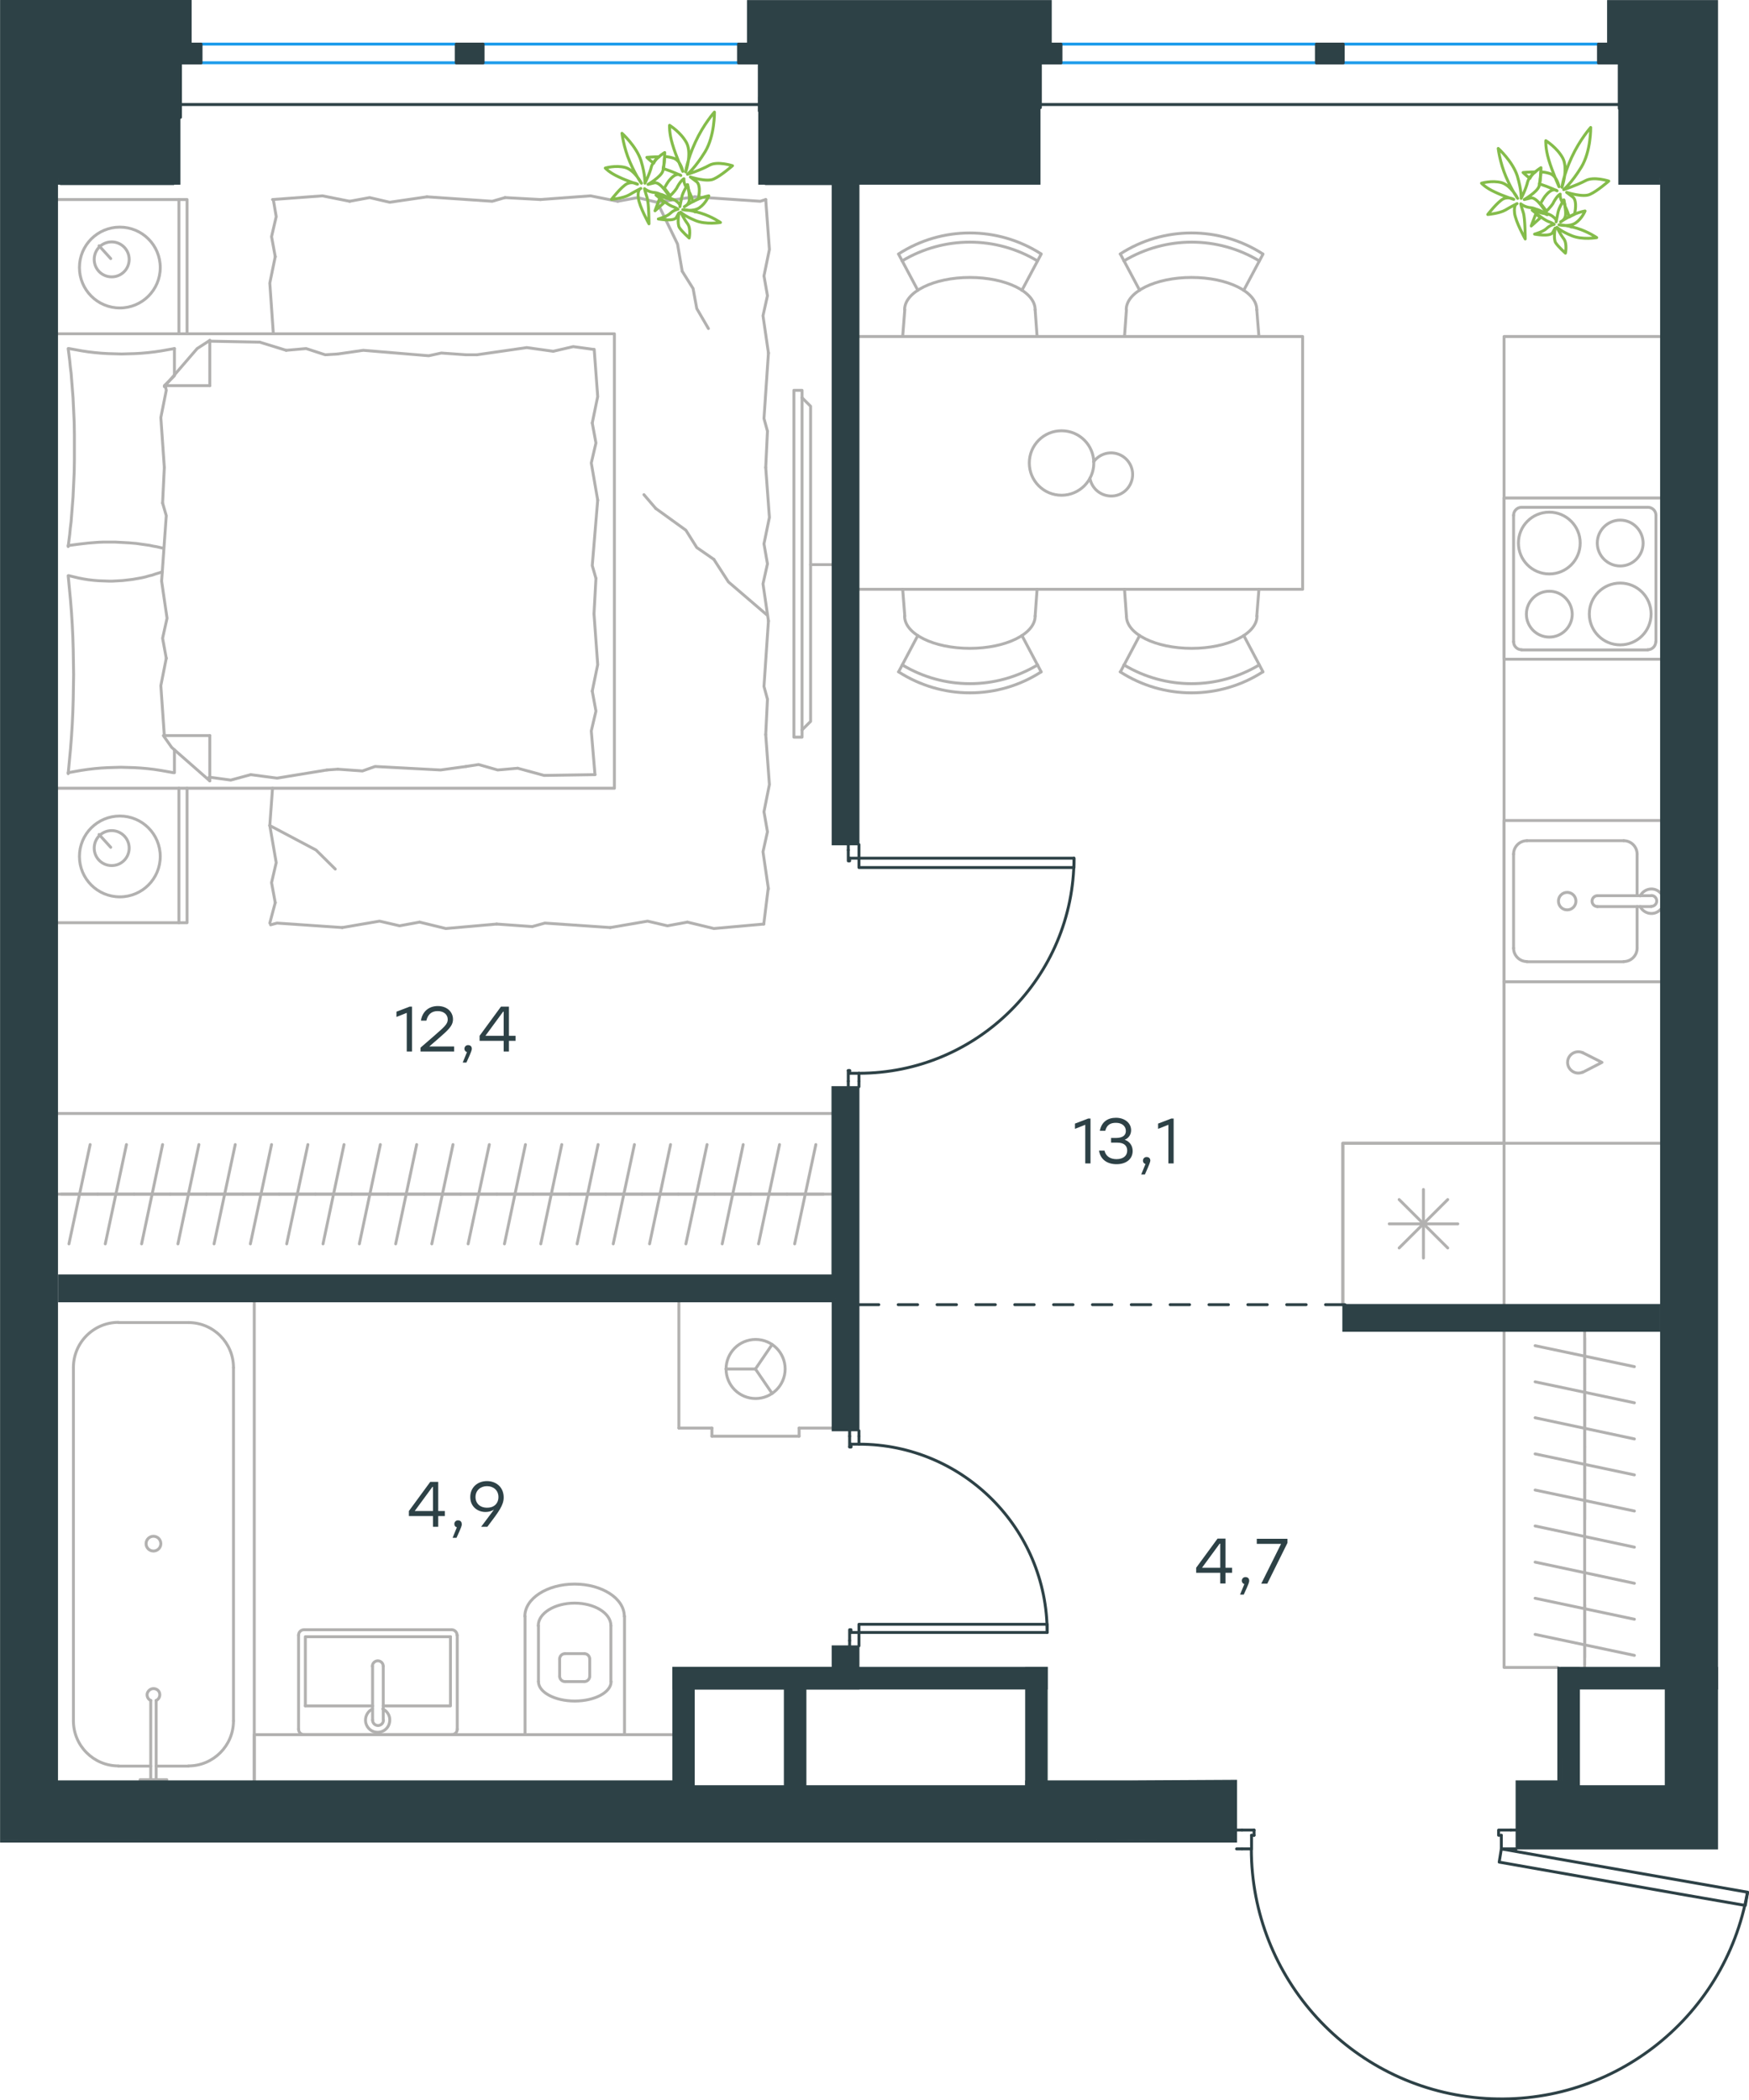 <?xml version="1.0" encoding="utf-8"?>
<!-- Generator: Adobe Illustrator 26.5.0, SVG Export Plug-In . SVG Version: 6.00 Build 0)  -->
<svg version="1.1" id="Слой_1" xmlns="http://www.w3.org/2000/svg" xmlns:xlink="http://www.w3.org/1999/xlink" x="0px" y="0px"
	 viewBox="0 0 900.4 1081" style="enable-background:new 0 0 900.4 1081;" xml:space="preserve">
<style type="text/css">
	.st0{fill:none;stroke:#2D4146;stroke-width:1.5;stroke-linecap:round;stroke-linejoin:round;stroke-miterlimit:22.926;}
	.st1{fill:none;stroke:#B2B1B0;stroke-width:1.5;stroke-linecap:round;stroke-linejoin:round;stroke-miterlimit:22.926;}
	.st2{fill:none;stroke:#1D9CEB;stroke-width:1.5;stroke-linecap:round;stroke-linejoin:round;stroke-miterlimit:22.926;}
	
		.st3{fill:none;stroke:#2D4146;stroke-width:1.5;stroke-linecap:round;stroke-linejoin:round;stroke-miterlimit:22.926;stroke-dasharray:10,0,0;}
	.st4{fill:#2D4146;stroke:#2D4146;stroke-width:0.5;stroke-miterlimit:10;}
	.st5{fill:#2D4146;}
	.st6{fill:none;stroke:#84BC4A;stroke-width:1.5;stroke-linecap:round;stroke-linejoin:round;stroke-miterlimit:22.926;}
</style>
<line class="st0" x1="442.2" y1="739.2" x2="442.2" y2="736.4"/>
<polyline class="st0" points="442.2,847.1 442.2,844.4 442.2,840.2 "/>
<line class="st0" x1="442.2" y1="743.3" x2="442.2" y2="739.2"/>
<path class="st0" d="M539.1,840.2c0-53.5-43.4-96.9-96.9-96.9"/>
<line class="st0" x1="437.4" y1="739.2" x2="437.4" y2="744.7"/>
<line class="st0" x1="437.4" y1="844.4" x2="437.4" y2="847.1"/>
<line class="st0" x1="442.2" y1="840.2" x2="438.1" y2="840.2"/>
<polyline class="st0" points="437.4,844.4 437.4,838.8 438.1,838.8 438.1,840.2 "/>
<line class="st0" x1="438.1" y1="743.3" x2="438.1" y2="744.7"/>
<line class="st0" x1="437.4" y1="736.4" x2="437.4" y2="739.2"/>
<line class="st0" x1="442.2" y1="743.3" x2="438.1" y2="743.3"/>
<line class="st0" x1="438.1" y1="744.7" x2="437.4" y2="744.7"/>
<polygon class="st0" points="472.7,840.2 539.1,840.2 539.1,836 508.8,836 442.2,836 442.2,840.2 "/>
<line class="st0" x1="442.2" y1="556.5" x2="442.2" y2="559.3"/>
<polyline class="st0" points="442.2,434.7 442.2,437.5 442.2,441.7 "/>
<line class="st0" x1="442.2" y1="552.4" x2="442.2" y2="556.5"/>
<path class="st0" d="M442.2,552.4c61.1,0,110.7-49.6,110.7-110.7"/>
<line class="st0" x1="436.7" y1="556.5" x2="436.7" y2="551"/>
<line class="st0" x1="436.7" y1="437.5" x2="436.7" y2="434.7"/>
<line class="st0" x1="442.2" y1="441.7" x2="437.4" y2="441.7"/>
<polyline class="st0" points="436.7,437.5 436.7,443.1 437.4,443.1 437.4,441.7 "/>
<line class="st0" x1="437.4" y1="552.4" x2="437.4" y2="551"/>
<line class="st0" x1="436.7" y1="559.3" x2="436.7" y2="556.5"/>
<line class="st0" x1="442.2" y1="552.4" x2="437.4" y2="552.4"/>
<line class="st0" x1="437.4" y1="551" x2="436.7" y2="551"/>
<polygon class="st0" points="552.9,441.7 552.9,446.5 522.6,446.5 442.2,446.5 442.2,441.7 472.7,441.7 "/>
<line class="st0" x1="639.4" y1="951.6" x2="636.6" y2="951.6"/>
<polyline class="st0" points="780.5,951.6 777.8,951.6 772.9,951.6 "/>
<line class="st0" x1="644.3" y1="951.6" x2="639.4" y2="951.6"/>
<path class="st0" d="M644.2,951.6c0,66.7,51,122.4,117.5,128.2c66.5,5.8,126.4-40.1,137.9-105.9"/>
<line class="st0" x1="639.4" y1="941.9" x2="645.6" y2="941.9"/>
<line class="st0" x1="777.8" y1="941.9" x2="780.5" y2="941.9"/>
<line class="st0" x1="772.9" y1="951.6" x2="772.9" y2="944.6"/>
<polyline class="st0" points="777.8,941.9 771.5,941.9 771.5,944.6 772.9,944.6 "/>
<line class="st0" x1="644.3" y1="944.6" x2="645.6" y2="944.6"/>
<line class="st0" x1="636.6" y1="941.9" x2="639.4" y2="941.9"/>
<line class="st0" x1="644.3" y1="951.6" x2="644.3" y2="944.6"/>
<line class="st0" x1="645.6" y1="944.6" x2="645.6" y2="941.9"/>
<polygon class="st0" points="899.7,973.9 898.5,980.7 868.6,975.5 771.8,958.4 772.9,951.6 802.9,956.9 "/>
<line class="st1" x1="815.8" y1="685.2" x2="815.8" y2="858.2"/>
<line class="st1" x1="815.8" y1="688.7" x2="815.8" y2="707.3"/>
<line class="st1" x1="841.4" y1="703.4" x2="790.3" y2="692.6"/>
<line class="st1" x1="815.8" y1="707.3" x2="815.8" y2="726"/>
<line class="st1" x1="841.4" y1="722" x2="790.3" y2="711.2"/>
<line class="st1" x1="815.8" y1="726" x2="815.8" y2="744.7"/>
<line class="st1" x1="841.4" y1="740.6" x2="790.3" y2="729.7"/>
<line class="st1" x1="815.8" y1="744.7" x2="815.8" y2="763.4"/>
<line class="st1" x1="841.4" y1="759.1" x2="790.3" y2="748.3"/>
<line class="st1" x1="815.8" y1="763.4" x2="815.8" y2="782.1"/>
<line class="st1" x1="841.4" y1="777.7" x2="790.3" y2="766.9"/>
<line class="st1" x1="815.8" y1="826" x2="815.8" y2="853.1"/>
<line class="st1" x1="841.4" y1="796.3" x2="790.3" y2="785.4"/>
<polyline class="st1" points="802,858.2 774.3,858.2 774.3,685.2 "/>
<polyline class="st1" points="691.3,671.4 691.3,588.4 774.3,588.4 774.3,173.2 854.6,173.2 "/>
<path class="st1" d="M290.9,851.1c-1.5,0-2.8,1.2-2.8,2.8"/>
<path class="st1" d="M303.6,853.9c0-1.5-1.2-2.8-2.8-2.8"/>
<path class="st1" d="M288.1,862.7c0,1.5,1.2,2.8,2.8,2.8"/>
<path class="st1" d="M300.8,865.5c1.5,0,2.8-1.2,2.8-2.8"/>
<line class="st1" x1="288.1" y1="862.8" x2="288.1" y2="853.9"/>
<line class="st1" x1="290.9" y1="851.1" x2="300.9" y2="851.1"/>
<line class="st1" x1="303.6" y1="853.9" x2="303.6" y2="862.8"/>
<line class="st1" x1="300.9" y1="865.5" x2="290.9" y2="865.5"/>
<path class="st1" d="M277.2,865.5c0,5.5,8.4,10,18.7,10c10.3,0,18.7-4.5,18.7-10"/>
<line class="st1" x1="277.2" y1="836.7" x2="277.2" y2="865.5"/>
<path class="st1" d="M314.5,836.7c0-6.4-8.4-11.6-18.7-11.6c-10.3,0-18.7,5.2-18.7,11.6"/>
<line class="st1" x1="314.5" y1="836.7" x2="314.5" y2="865.5"/>
<path class="st1" d="M321.4,831.9c0-9.2-11.5-16.6-25.6-16.6c-14.1,0-25.6,7.4-25.6,16.6"/>
<line class="st1" x1="270.3" y1="831.9" x2="270.3" y2="892.8"/>
<line class="st1" x1="321.5" y1="831.9" x2="321.5" y2="892.8"/>
<polyline class="st1" points="130.9,916.3 130.9,892.8 346.4,892.8 "/>
<line class="st1" x1="191.8" y1="878" x2="157.2" y2="878"/>
<polyline class="st1" points="197.3,878 231.9,878 231.9,842.4 "/>
<polyline class="st1" points="231.9,842.4 157.2,842.4 157.2,878 "/>
<path class="st1" d="M156.5,838.8c-1.5,0-2.8,1.2-2.8,2.8"/>
<path class="st1" d="M235.3,841.6c0-1.5-1.2-2.8-2.8-2.8"/>
<path class="st1" d="M153.7,890c0,1.5,1.2,2.8,2.8,2.8"/>
<path class="st1" d="M232.6,892.8c1.5,0,2.8-1.2,2.8-2.8"/>
<path class="st1" d="M197.3,857.6c0-1.5-1.2-2.8-2.8-2.8c-1.5,0-2.8,1.2-2.8,2.8"/>
<line class="st1" x1="191.8" y1="885.3" x2="191.8" y2="857.6"/>
<path class="st1" d="M191.8,885.3c0,1.5,1.2,2.8,2.8,2.8c1.5,0,2.8-1.2,2.8-2.8"/>
<line class="st1" x1="197.3" y1="885.3" x2="197.3" y2="857.6"/>
<path class="st1" d="M191.7,879.6c-2.6,1.3-4,4.2-3.4,7.1c0.7,2.9,3.2,4.9,6.1,4.9c2.9,0,5.5-2,6.1-4.9c0.7-2.9-0.7-5.8-3.4-7.1"/>
<line class="st1" x1="153.7" y1="890" x2="153.7" y2="841.6"/>
<line class="st1" x1="156.5" y1="838.8" x2="232.6" y2="838.8"/>
<line class="st1" x1="235.4" y1="841.6" x2="235.4" y2="890"/>
<line class="st1" x1="232.6" y1="892.8" x2="156.5" y2="892.8"/>
<line class="st1" x1="61" y1="909" x2="77.6" y2="909"/>
<path class="st1" d="M80.4,875.2c1.4-0.6,2.1-2.2,1.8-3.6c-0.3-1.5-1.6-2.5-3.2-2.5c-1.5,0-2.8,1.1-3.2,2.5c-0.3,1.5,0.4,3,1.8,3.6"
	/>
<line class="st1" x1="77.6" y1="916" x2="77.6" y2="875.2"/>
<line class="st1" x1="80.4" y1="916" x2="80.4" y2="875.2"/>
<line class="st1" x1="85.9" y1="916" x2="72.1" y2="916"/>
<path class="st1" d="M79,798.3c2.1,0,3.8-1.7,3.8-3.8c0-2.1-1.7-3.8-3.8-3.8c-2.1,0-3.8,1.7-3.8,3.8C75.2,796.6,76.9,798.3,79,798.3
	"/>
<path class="st1" d="M37.8,885.7c0,12.8,10.4,23.2,23.2,23.2"/>
<path class="st1" d="M97,908.9c12.8,0,23.2-10.4,23.2-23.2"/>
<path class="st1" d="M61,680.6c-12.8,0-23.2,10.4-23.2,23.2"/>
<path class="st1" d="M120.2,703.9c0-12.8-10.4-23.2-23.2-23.2"/>
<line class="st1" x1="97" y1="909" x2="80.4" y2="909"/>
<line class="st1" x1="37.8" y1="885.7" x2="37.8" y2="703.9"/>
<line class="st1" x1="61" y1="680.7" x2="97" y2="680.7"/>
<line class="st1" x1="120.2" y1="703.9" x2="120.2" y2="885.7"/>
<line class="st1" x1="130.9" y1="670" x2="130.9" y2="916.3"/>
<line class="st1" x1="411.4" y1="735" x2="411.4" y2="739.2"/>
<line class="st1" x1="366.5" y1="735" x2="366.5" y2="739.2"/>
<line class="st1" x1="428.4" y1="735" x2="411.4" y2="735"/>
<line class="st1" x1="349.5" y1="735" x2="366.5" y2="735"/>
<polyline class="st1" points="397.5,692 388.9,704.6 397.5,717.2 "/>
<line class="st1" x1="388.9" y1="704.6" x2="373.7" y2="704.6"/>
<path class="st1" d="M404.2,704.6c0-8.4-6.8-15.2-15.2-15.2c-8.4,0-15.2,6.8-15.2,15.2c0,8.4,6.8,15.2,15.2,15.2
	C397.3,719.8,404.2,713,404.2,704.6"/>
<line class="st1" x1="411.4" y1="739.2" x2="366.5" y2="739.2"/>
<line class="st1" x1="349.5" y1="735" x2="349.5" y2="670"/>
<line class="st1" x1="423.9" y1="614.6" x2="405.2" y2="614.6"/>
<line class="st1" x1="409.1" y1="640.2" x2="420" y2="589.1"/>
<line class="st1" x1="405.2" y1="614.6" x2="386.5" y2="614.6"/>
<line class="st1" x1="390.5" y1="640.2" x2="401.3" y2="589.1"/>
<line class="st1" x1="386.5" y1="614.6" x2="367.9" y2="614.6"/>
<line class="st1" x1="371.8" y1="640.2" x2="382.6" y2="589.1"/>
<line class="st1" x1="367.9" y1="614.6" x2="349.2" y2="614.6"/>
<line class="st1" x1="353.1" y1="640.2" x2="364" y2="589.1"/>
<line class="st1" x1="349.2" y1="614.6" x2="330.5" y2="614.6"/>
<line class="st1" x1="334.4" y1="640.2" x2="345.2" y2="589.1"/>
<line class="st1" x1="330.5" y1="614.6" x2="311.8" y2="614.6"/>
<line class="st1" x1="315.7" y1="640.2" x2="326.6" y2="589.1"/>
<line class="st1" x1="311.8" y1="614.6" x2="293.1" y2="614.6"/>
<line class="st1" x1="297.1" y1="640.2" x2="307.9" y2="589.1"/>
<line class="st1" x1="293.1" y1="614.6" x2="274.4" y2="614.6"/>
<line class="st1" x1="278.4" y1="640.2" x2="289.2" y2="589.1"/>
<line class="st1" x1="274.4" y1="614.6" x2="255.8" y2="614.6"/>
<line class="st1" x1="259.7" y1="640.2" x2="270.5" y2="589.1"/>
<line class="st1" x1="255.8" y1="614.6" x2="237.1" y2="614.6"/>
<line class="st1" x1="241" y1="640.2" x2="251.9" y2="589.1"/>
<line class="st1" x1="237.1" y1="614.6" x2="218.4" y2="614.6"/>
<line class="st1" x1="222.3" y1="640.2" x2="233.2" y2="589.1"/>
<line class="st1" x1="218.4" y1="614.6" x2="199.7" y2="614.6"/>
<line class="st1" x1="203.7" y1="640.2" x2="214.5" y2="589.1"/>
<line class="st1" x1="199.7" y1="614.6" x2="181" y2="614.6"/>
<line class="st1" x1="185" y1="640.2" x2="195.8" y2="589.1"/>
<line class="st1" x1="181" y1="614.6" x2="162.4" y2="614.6"/>
<line class="st1" x1="166.3" y1="640.2" x2="177.1" y2="589.1"/>
<line class="st1" x1="162.4" y1="614.6" x2="143.7" y2="614.6"/>
<line class="st1" x1="147.6" y1="640.2" x2="158.5" y2="589.1"/>
<line class="st1" x1="428.4" y1="614.6" x2="29.9" y2="614.6"/>
<line class="st1" x1="143.7" y1="614.6" x2="125" y2="614.6"/>
<line class="st1" x1="128.9" y1="640.2" x2="139.8" y2="589.1"/>
<line class="st1" x1="125" y1="614.6" x2="106.3" y2="614.6"/>
<line class="st1" x1="110.2" y1="640.2" x2="121.1" y2="589.1"/>
<line class="st1" x1="106.3" y1="614.6" x2="87.6" y2="614.6"/>
<line class="st1" x1="91.6" y1="640.2" x2="102.4" y2="589.1"/>
<line class="st1" x1="87.6" y1="614.6" x2="69" y2="614.6"/>
<line class="st1" x1="72.9" y1="640.2" x2="83.7" y2="589.1"/>
<line class="st1" x1="69" y1="614.6" x2="50.3" y2="614.6"/>
<line class="st1" x1="54.2" y1="640.2" x2="65.1" y2="589.1"/>
<line class="st1" x1="50.3" y1="614.6" x2="31.6" y2="614.6"/>
<line class="st1" x1="35.5" y1="640.2" x2="46.4" y2="589.1"/>
<line class="st1" x1="29.9" y1="573.1" x2="428.4" y2="573.1"/>
<line class="st1" x1="108" y1="175.6" x2="133.7" y2="176.1"/>
<polyline class="st1" points="338.3,104 348.8,125.6 351.2,139.6 "/>
<polyline class="st1" points="351.2,139.6 356.8,148.5 358.7,158.8 364.7,169.1 "/>
<polyline class="st1" points="138.9,424.9 162.7,437.5 172.6,447.3 "/>
<polyline class="st1" points="394.7,316.4 375,299.5 367.5,287.9 "/>
<line class="st1" x1="337.6" y1="261.7" x2="331.5" y2="254.6"/>
<polyline class="st1" points="367.5,287.9 358.7,281.8 353.1,272.9 337.6,261.7 "/>
<line class="st1" x1="138.9" y1="475.1" x2="141.7" y2="464.6"/>
<line class="st1" x1="138.9" y1="424.9" x2="140.3" y2="405.7"/>
<polyline class="st1" points="141.7,464.6 139.8,454.3 142.2,444 138.9,424.9 "/>
<polyline class="st1" points="255.7,475.6 229.5,477.9 216,474.6 "/>
<polyline class="st1" points="176.2,477.4 142.6,475.1 139.3,476 "/>
<polyline class="st1" points="216,474.6 205.7,476.5 195.4,474.1 176.2,477.4 "/>
<polyline class="st1" points="393.2,475.6 367.5,477.9 353.9,474.6 "/>
<polyline class="st1" points="314.2,477.4 280.5,475.1 274,476.9 "/>
<polyline class="st1" points="353.9,474.6 343.6,476.5 333.4,474.1 314.2,477.4 "/>
<line class="st1" x1="274" y1="476.9" x2="255.7" y2="475.6"/>
<polyline class="st1" points="394.2,378.1 396.1,403.8 393.3,417.8 "/>
<polyline class="st1" points="393.3,417.8 395.1,428.1 392.8,438.4 395.6,457.6 "/>
<line class="st1" x1="395.5" y1="457" x2="393.2" y2="475.6"/>
<polyline class="st1" points="394.2,240.6 396.1,266.3 393.3,279.9 "/>
<polyline class="st1" points="395.6,319.6 393.3,353.3 395.1,359.9 "/>
<polyline class="st1" points="393.3,279.9 395.1,290.2 392.8,300.5 395.6,319.6 "/>
<line class="st1" x1="395.1" y1="359.9" x2="394.2" y2="378.1"/>
<polyline class="st1" points="394.2,102.7 396.1,128.4 393.3,142 "/>
<polyline class="st1" points="395.6,181.7 393.3,215.4 395.1,221.9 "/>
<polyline class="st1" points="393.3,142 395.1,152.2 392.8,162.5 395.6,181.7 "/>
<line class="st1" x1="395.1" y1="221.9" x2="394.2" y2="240.6"/>
<polyline class="st1" points="278.2,102.7 304,100.8 318,103.6 "/>
<polyline class="st1" points="357.7,101.3 391.4,103.6 394.2,102.7 "/>
<polyline class="st1" points="318,103.6 328.3,101.7 338.1,104.1 357.7,101.3 "/>
<polyline class="st1" points="140.3,102.7 166,100.8 180,103.6 "/>
<polyline class="st1" points="219.8,101.3 253.4,103.6 260,101.7 "/>
<polyline class="st1" points="180,103.6 190.3,101.7 200.6,104.1 219.8,101.3 "/>
<line class="st1" x1="260" y1="101.7" x2="278.2" y2="102.7"/>
<polyline class="st1" points="140.7,171.4 138.9,145.7 141.7,132.1 "/>
<polyline class="st1" points="141.7,132.1 139.8,121.8 142.2,111.5 140.7,102.7 "/>
<polyline class="st1" points="84.6,240.6 82.8,214.9 85.6,200.9 85.1,198.5 "/>
<polyline class="st1" points="84.6,378.6 82.8,352.9 85.6,338.8 "/>
<polyline class="st1" points="83.2,299.1 85.6,265.4 83.7,258.9 "/>
<polyline class="st1" points="85.6,338.8 83.7,328.5 86,318.2 83.2,299.1 "/>
<line class="st1" x1="83.7" y1="258.9" x2="84.6" y2="240.6"/>
<polyline class="st1" points="89.8,179.4 86.4,180 83,180.6 79.6,181.1 76.2,181.5 72.8,181.8 69.4,182 66,182.1 62.6,182.2 
	59.2,182.1 55.7,182 52.3,181.8 48.9,181.5 45.5,181.1 42.2,180.6 38.9,180 35.5,179.4 "/>
<polyline class="st1" points="35.1,179.4 35.5,182.5 35.9,185.7 36.2,188.8 36.6,192 37.1,198.3 37.6,204.7 37.9,211 38.2,217.4 
	38.3,223.9 38.3,230.3 38.3,236.7 38.2,243 37.9,249.4 37.6,255.8 37.1,262.2 36.6,268.6 36.2,271.8 35.9,275 35.5,278.1 
	35.1,281.3 "/>
<polyline class="st1" points="168.3,396.3 142.6,400.5 129.1,398.7 "/>
<polyline class="st1" points="129.1,398.7 118.8,401.5 108.5,400.1 107.6,400.1 "/>
<line class="st1" x1="173.9" y1="395.9" x2="168.3" y2="396.3"/>
<polyline class="st1" points="239.9,394.5 226.8,396.3 193.1,394.5 186.6,396.8 173.9,395.9 "/>
<polyline class="st1" points="306.3,398.7 280.1,399.1 266.5,395.4 "/>
<polyline class="st1" points="266.5,395.4 256.2,396.3 246.4,393.5 239.9,394.5 "/>
<polyline class="st1" points="245.5,182.6 271.2,178.9 284.8,180.8 "/>
<polyline class="st1" points="284.8,180.8 295.1,178.4 305.3,179.8 "/>
<line class="st1" x1="239.9" y1="182.6" x2="245.5" y2="182.6"/>
<polyline class="st1" points="173.9,182.2 187,180.3 220.7,183.1 227.2,181.7 239.9,182.6 "/>
<line class="st1" x1="133.7" y1="176.1" x2="147.3" y2="180.3"/>
<polyline class="st1" points="147.3,180.3 157.6,179.4 167.4,182.6 173.9,182.2 "/>
<polyline class="st1" points="35.1,280.8 40.3,280.1 42.9,279.8 45.5,279.5 48.1,279.3 50.7,279.1 53.2,279 55.6,279 59.3,279 
	62.9,279.2 66.5,279.4 70.1,279.7 73.6,280.2 77.1,280.7 78.9,281.1 80.7,281.4 82.4,281.8 84.1,282.2 "/>
<polyline class="st1" points="35.1,397.7 38.4,397.1 41.8,396.5 45.2,396 48.6,395.6 52,395.3 55.5,395.1 58.8,395 62.2,394.9 
	65.7,395 69.1,395.1 72.5,395.3 75.9,395.6 79.3,396 82.6,396.5 86,397.1 89.3,397.7 "/>
<polyline class="st1" points="83.6,294.3 81.8,294.9 80.1,295.4 78.4,296 76.7,296.4 75,296.9 73.3,297.3 71.7,297.6 70,297.9 
	68.3,298.2 66.7,298.4 64.9,298.6 63.2,298.8 61.5,298.9 59.7,299 57.9,299.1 56.1,299.1 53.5,299 50.8,298.9 48.3,298.7 
	45.6,298.4 43.1,298 40.5,297.5 38,296.9 35.5,296.3 "/>
<polyline class="st1" points="35.1,296.3 35.7,302.6 36.3,308.9 36.8,315.2 37.2,321.6 37.5,327.9 37.7,334.3 37.8,340.8 
	37.9,347.2 37.8,353.6 37.7,359.9 37.5,366.3 37.2,372.7 36.8,379.1 36.3,385.5 35.7,391.9 35.1,398.2 "/>
<polyline class="st1" points="305.8,315.9 307.7,342.1 304.9,355.7 "/>
<polyline class="st1" points="304.9,355.7 306.8,366 304.4,376.2 306.3,398.7 "/>
<polyline class="st1" points="305.9,179.8 307.7,204.1 304.9,217.7 "/>
<polyline class="st1" points="307.7,257.4 304.9,291.1 306.8,297.7 "/>
<polyline class="st1" points="304.9,217.7 306.8,228 304.4,238.3 307.7,257.4 "/>
<line class="st1" x1="306.8" y1="297.7" x2="305.8" y2="315.9"/>
<line class="st1" x1="108" y1="401.9" x2="108" y2="378.6"/>
<polyline class="st1" points="84.6,199 101.5,179.4 108,175.2 "/>
<line class="st1" x1="84.6" y1="378.6" x2="108" y2="378.6"/>
<line class="st1" x1="89.8" y1="179.4" x2="89.8" y2="193"/>
<polyline class="st1" points="108,401.9 88.4,384.7 84.1,378.6 "/>
<line class="st1" x1="108" y1="175.2" x2="108" y2="198.5"/>
<polyline class="st1" points="89.8,193.4 84.6,198.5 108,198.5 "/>
<line class="st1" x1="89.8" y1="385.9" x2="89.8" y2="397.7"/>
<line class="st1" x1="57" y1="133.1" x2="51" y2="126.5"/>
<path class="st1" d="M57.5,124.5c-5,0-9,4-9,9c0,5,4,9,9,9s9-4,9-9C66.5,128.5,62.4,124.5,57.5,124.5"/>
<path class="st1" d="M61.7,116.9c-11.5,0-20.8,9.3-20.8,20.8s9.3,20.8,20.8,20.8c11.5,0,20.8-9.3,20.8-20.8S73.2,116.9,61.7,116.9"
	/>
<line class="st1" x1="57" y1="436.1" x2="51" y2="429.5"/>
<path class="st1" d="M57.5,427.5c-5,0-9,4-9,9c0,5,4,9,9,9s9-4,9-9C66.5,431.5,62.4,427.5,57.5,427.5"/>
<path class="st1" d="M61.7,420c-11.5,0-20.8,9.3-20.8,20.8c0,11.5,9.3,20.8,20.8,20.8c11.5,0,20.8-9.3,20.8-20.8
	C82.5,429.3,73.2,420,61.7,420"/>
<line class="st1" x1="92.1" y1="171.8" x2="92.1" y2="102.7"/>
<line class="st1" x1="92.1" y1="474.9" x2="92.1" y2="405.7"/>
<polyline class="st1" points="29.9,102.7 96.3,102.7 96.3,171.8 "/>
<polyline class="st1" points="29.9,474.9 96.3,474.9 96.3,405.7 "/>
<polyline class="st1" points="29.9,171.8 316.3,171.8 316.3,405.7 29.9,405.7 "/>
<line class="st1" x1="842.8" y1="488" x2="842.8" y2="466.6"/>
<path class="st1" d="M806.8,468.3c2.5,0,4.5-2,4.5-4.5c0-2.5-2-4.5-4.5-4.5c-2.5,0-4.5,2-4.5,4.5
	C802.3,466.3,804.3,468.3,806.8,468.3"/>
<path class="st1" d="M822.4,461c-1.5,0-2.8,1.2-2.8,2.8c0,1.5,1.2,2.8,2.8,2.8"/>
<line class="st1" x1="850.1" y1="466.6" x2="822.4" y2="466.6"/>
<path class="st1" d="M850.1,466.5c1.5,0,2.8-1.2,2.8-2.8c0-1.5-1.2-2.8-2.8-2.8"/>
<line class="st1" x1="850.1" y1="461" x2="822.4" y2="461"/>
<path class="st1" d="M844.4,466.6c0.9,1.9,2.8,3.2,4.9,3.5c2.1,0.3,4.2-0.5,5.6-2.1"/>
<path class="st1" d="M854.9,459.7c-1.4-1.6-3.5-2.4-5.6-2.1c-2.1,0.3-3.9,1.6-4.9,3.5"/>
<path class="st1" d="M835.9,494.9c3.8,0,6.9-3.1,6.9-6.9"/>
<path class="st1" d="M842.8,439.6c0-3.8-3.1-6.9-6.9-6.9"/>
<path class="st1" d="M779.2,488c0,3.8,3.1,6.9,6.9,6.9"/>
<path class="st1" d="M786.1,432.7c-3.8,0-6.9,3.1-6.9,6.9"/>
<line class="st1" x1="835.9" y1="495" x2="786.1" y2="495"/>
<line class="st1" x1="779.2" y1="488" x2="779.2" y2="439.6"/>
<line class="st1" x1="786.1" y1="432.7" x2="835.9" y2="432.7"/>
<line class="st1" x1="842.8" y1="439.6" x2="842.8" y2="461"/>
<polyline class="st1" points="854.6,505.3 774.3,505.3 774.3,422.3 854.6,422.3 "/>
<line class="st1" x1="720.3" y1="642.3" x2="745.3" y2="617.4"/>
<line class="st1" x1="745.3" y1="642.3" x2="720.3" y2="617.4"/>
<line class="st1" x1="715.2" y1="629.9" x2="750.5" y2="629.9"/>
<line class="st1" x1="732.8" y1="647.5" x2="732.8" y2="612.2"/>
<polyline class="st1" points="691.3,671.4 691.3,588.4 774.3,588.4 774.3,671.4 "/>
<path class="st1" d="M834.1,300.1c-8.8,0-15.9,7.1-15.9,15.9c0,8.8,7.1,15.9,15.9,15.9c8.8,0,15.9-7.1,15.9-15.9
	C850,307.2,842.9,300.1,834.1,300.1"/>
<path class="st1" d="M834.1,267.7c-6.5,0-11.8,5.3-11.8,11.8c0,6.5,5.3,11.8,11.8,11.8c6.5,0,11.8-5.3,11.8-11.8
	C845.8,273,840.6,267.7,834.1,267.7"/>
<path class="st1" d="M797.6,263.6c-8.8,0-15.9,7.1-15.9,15.9c0,8.8,7.1,15.9,15.9,15.9c8.8,0,15.9-7.1,15.9-15.9
	C813.5,270.7,806.3,263.6,797.6,263.6"/>
<path class="st1" d="M797.6,304.3c-6.5,0-11.8,5.3-11.8,11.8c0,6.5,5.3,11.8,11.8,11.8c6.5,0,11.8-5.3,11.8-11.8
	C809.3,309.5,804,304.3,797.6,304.3"/>
<path class="st1" d="M852.5,265.2c0-2.3-1.9-4.1-4.1-4.1"/>
<path class="st1" d="M848.3,334.4c2.3,0,4.1-1.9,4.1-4.1"/>
<path class="st1" d="M783.3,261.1c-2.3,0-4.1,1.9-4.1,4.1"/>
<path class="st1" d="M779.2,330.3c0,2.3,1.9,4.1,4.1,4.1"/>
<line class="st1" x1="852.5" y1="265.2" x2="852.5" y2="330.3"/>
<line class="st1" x1="783.3" y1="261.1" x2="848.3" y2="261.1"/>
<line class="st1" x1="779.2" y1="330.3" x2="779.2" y2="265.2"/>
<line class="st1" x1="848.3" y1="334.5" x2="783.3" y2="334.5"/>
<line class="st1" x1="774.3" y1="256.3" x2="854.6" y2="256.3"/>
<polyline class="st1" points="854.6,339.3 774.3,339.3 774.3,256.3 "/>
<path class="st1" d="M814.8,541.8c-2.3-1-5-0.4-6.6,1.6c-1.6,2-1.6,4.8,0,6.8c1.6,2,4.3,2.7,6.6,1.6"/>
<polyline class="st1" points="814.8,551.9 824.7,546.8 814.8,541.8 "/>
<polyline class="st1" points="854.6,588.4 774.3,588.4 774.3,505.3 854.6,505.3 "/>
<path class="st1" d="M578.6,342.2c21.4,12.9,48.2,12.9,69.7,0"/>
<path class="st1" d="M576.7,345.8c22.3,14.4,51.1,14.4,73.4,0"/>
<line class="st1" x1="586.7" y1="327.1" x2="576.8" y2="345.8"/>
<line class="st1" x1="640.3" y1="327.1" x2="650.2" y2="345.8"/>
<line class="st1" x1="647" y1="317.1" x2="648.1" y2="303.3"/>
<line class="st1" x1="579.9" y1="317.1" x2="578.9" y2="303.3"/>
<path class="st1" d="M579.9,317.1c0,9.2,15,16.6,33.6,16.6c18.5,0,33.6-7.4,33.6-16.6"/>
<path class="st1" d="M648.3,134.3c-21.4-12.9-48.2-12.9-69.7,0"/>
<path class="st1" d="M650.1,130.7c-22.3-14.4-51.1-14.4-73.4,0"/>
<line class="st1" x1="586.7" y1="149.4" x2="576.8" y2="130.8"/>
<line class="st1" x1="640.3" y1="149.4" x2="650.2" y2="130.8"/>
<line class="st1" x1="647" y1="159.4" x2="648.1" y2="173.2"/>
<line class="st1" x1="579.9" y1="159.4" x2="578.9" y2="173.2"/>
<path class="st1" d="M647,159.4c0-9.2-15-16.6-33.6-16.6c-18.5,0-33.6,7.4-33.6,16.6"/>
<path class="st1" d="M464.5,342.2c21.4,12.9,48.2,12.9,69.7,0"/>
<path class="st1" d="M462.6,345.8c22.4,14.4,51.1,14.4,73.4,0"/>
<line class="st1" x1="472.5" y1="327.1" x2="462.6" y2="345.8"/>
<line class="st1" x1="526.1" y1="327.1" x2="536" y2="345.8"/>
<line class="st1" x1="532.9" y1="317.1" x2="533.9" y2="303.3"/>
<line class="st1" x1="465.8" y1="317.1" x2="464.7" y2="303.3"/>
<path class="st1" d="M465.7,317.1c0,9.2,15,16.6,33.6,16.6c18.5,0,33.6-7.4,33.6-16.6"/>
<path class="st1" d="M534.1,134.3c-21.4-12.9-48.2-12.9-69.7,0"/>
<path class="st1" d="M536,130.7c-22.4-14.4-51.1-14.4-73.4,0"/>
<line class="st1" x1="472.5" y1="149.4" x2="462.6" y2="130.8"/>
<line class="st1" x1="526.1" y1="149.4" x2="536" y2="130.8"/>
<line class="st1" x1="532.9" y1="159.4" x2="533.9" y2="173.2"/>
<line class="st1" x1="465.8" y1="159.4" x2="464.7" y2="173.2"/>
<path class="st1" d="M532.9,159.4c0-9.2-15-16.6-33.6-16.6c-18.5,0-33.6,7.4-33.6,16.6"/>
<path class="st1" d="M561.1,246.1c0.9,5.2,5.3,9,10.6,9.2c5.3,0.2,9.9-3.4,11.1-8.6c1.2-5.1-1.4-10.4-6.2-12.6
	c-4.8-2.2-10.5-0.7-13.6,3.6"/>
<path class="st1" d="M563.1,238.3c0-9.2-7.4-16.6-16.6-16.6s-16.6,7.4-16.6,16.6c0,9.2,7.4,16.6,16.6,16.6S563.1,247.4,563.1,238.3"
	/>
<polyline class="st1" points="442.2,173.2 670.6,173.2 670.6,303.3 442.2,303.3 "/>
<line class="st1" x1="417.3" y1="290.6" x2="428.4" y2="290.6"/>
<polyline class="st1" points="412.9,204.7 417.3,209.1 417.3,371.3 412.9,375.7 "/>
<rect x="408.7" y="200.9" class="st1" width="4.2" height="178.5"/>
<line class="st2" x1="103.5" y1="22.7" x2="234.9" y2="22.7"/>
<line class="st2" x1="103.8" y1="32.3" x2="234.9" y2="32.3"/>
<line class="st0" x1="89.2" y1="53.8" x2="394" y2="53.8"/>
<rect x="89.7" y="22.7" class="st0" width="13.8" height="9.7"/>
<line class="st2" x1="248.1" y1="22.7" x2="380.2" y2="22.7"/>
<line class="st2" x1="248.1" y1="32.3" x2="379.9" y2="32.3"/>
<rect x="234.9" y="22.7" class="st0" width="13.8" height="9.7"/>
<rect x="380.2" y="22.7" class="st0" width="13.8" height="9.7"/>
<line class="st2" x1="546.2" y1="22.7" x2="677.7" y2="22.7"/>
<line class="st2" x1="546.5" y1="32.3" x2="677.7" y2="32.3"/>
<line class="st0" x1="531.9" y1="53.8" x2="836.8" y2="53.8"/>
<rect x="532.4" y="22.7" class="st0" width="13.8" height="9.7"/>
<line class="st2" x1="690.8" y1="22.7" x2="822.9" y2="22.7"/>
<line class="st2" x1="690.8" y1="32.3" x2="822.6" y2="32.3"/>
<rect x="677.7" y="22.7" class="st0" width="13.8" height="9.7"/>
<rect x="822.9" y="22.7" class="st0" width="13.8" height="9.7"/>
<rect x="79" y="29.2" class="st0" width="13.9" height="31.2"/>
<rect x="390.9" y="31.2" class="st0" width="7.2" height="25.9"/>
<rect x="518.6" y="21.8" class="st0" width="17" height="33.6"/>
<rect x="833.6" y="30.4" class="st0" width="10.2" height="25.4"/>
<line class="st3" x1="442.4" y1="671.5" x2="693.2" y2="671.5"/>
<rect x="234.9" y="22.7" class="st4" width="13.8" height="9.7"/>
<rect x="677.7" y="22.7" class="st4" width="13.8" height="9.7"/>
<polygon class="st4" points="390.9,50.1 390.6,50.1 390.6,91.6 390.6,94.8 428.4,94.8 438.8,94.8 532.2,94.8 535.4,94.8 535.4,91.6 
	532.2,91.6 535.4,91.5 535.4,55.4 535.6,55.4 535.6,32.4 546.2,32.4 546.2,22.7 535.6,22.7 535.6,22.4 541.2,22.4 541.2,7.2 
	541.2,0.3 384.8,0.3 384.8,7.2 384.8,22.4 393.8,22.4 393.8,22.7 380.2,22.7 380.2,32.4 390.9,32.4 "/>
<polygon class="st4" points="691.3,683.5 691.3,685.2 854.6,685.2 854.6,683.5 854.6,671.4 852.9,671.4 693,671.4 691.3,671.4 "/>
<path class="st4" d="M430.1,736.4h5.2h5.2h1.7V559.3h-1.7h-5.2h-0.1l0.1,1v0.8h-0.1v-1.8h-3.5h-1.7h-1.7v96.9H30.2v1.8V670h1.7
	h396.5v66.4H430.1z M428.4,668.3h1.7l-1.7,0.1V668.3z"/>
<polygon class="st4" points="442.2,95 440.5,95 438.8,95 438.8,94.8 431.9,95 430.1,95 428.4,95 428.4,434.8 430.1,434.8 
	435.3,434.8 435.3,433 435.3,431.3 435.3,433 435.3,433 435.4,434.8 440.5,434.8 442.2,434.8 "/>
<polygon class="st4" points="428.4,94.8 393.8,95 428.4,95 "/>
<polygon class="st4" points="30.9,95 89.4,95 89.4,94.8 "/>
<g>
	<path class="st5" d="M634.3,809.5h-3.4v5.5h-2.7v-5.5h-12.4v-2.6l11-15h4.1v15h3.4V809.5z M628.2,806.9v-12.4h-0.3l-9.1,12.4
		L628.2,806.9z"/>
	<path class="st5" d="M640.3,820.7h-1.9l2.2-5.4c-0.8-0.2-1.3-0.9-1.3-1.7c0-1.1,0.8-1.9,1.9-1.9c0.8,0,1.9,0.4,1.9,1.9
		C643.1,814.2,643,814.9,640.3,820.7z"/>
	<path class="st5" d="M662.8,792v2.1l-10.4,21h-3.1l10.2-20.5h-12.5V792H662.8z"/>
</g>
<g>
	<path class="st5" d="M561.4,575.7v23.1h-2.7v-19.9l-5.3,2.1v-2.7l6.8-2.6H561.4z"/>
	<path class="st5" d="M583.1,592.4c0,4.2-3.4,6.8-8.3,6.8c-4.5,0-8.3-2.2-9-7h2.8c0.7,3.1,3.2,4.4,6.2,4.4c3.4,0,5.5-1.7,5.5-4.4
		c0-2.3-1.4-4.1-5.1-4.1h-3.2v-2.4h2.4c3.5,0,5.2-1.3,5.2-3.6c0-2.6-2.1-4.2-5.1-4.2c-2.8,0-4.7,1-5.5,4.1h-2.8
		c0.9-4.7,4.2-6.7,8.3-6.7c4.4,0,7.8,2.6,7.8,6.4c0,2.2-1.2,4.1-3.3,4.9C581.5,587.5,583.1,589.6,583.1,592.4z"/>
	<path class="st5" d="M589.4,604.5h-1.9l2.2-5.4c-0.8-0.2-1.3-0.9-1.3-1.7c0-1.1,0.8-1.9,1.9-1.9c0.8,0,1.9,0.4,1.9,1.9
		C592.1,598,592,598.7,589.4,604.5z"/>
	<path class="st5" d="M604.2,575.7v23.1h-2.7v-19.9l-5.3,2.1v-2.7l6.8-2.6H604.2z"/>
</g>
<g>
	<path class="st5" d="M212.1,518.1v23.1h-2.7v-19.9l-5.3,2.1v-2.7l6.8-2.6H212.1z"/>
	<path class="st5" d="M233.8,541.2h-17.3v-2l6.7-5.8c5.6-4.9,7.3-6.3,7.3-8.7c0-2.5-2-4.3-5.2-4.3c-3.3,0-5.1,1.9-5.8,4.9h-2.8
		c0.7-4.6,4-7.5,8.7-7.5c4.7,0,7.8,3,7.8,6.8c0,3.4-2.4,5.5-7.8,10.2l-4.4,3.8h12.8V541.2z"/>
	<path class="st5" d="M240.1,546.9h-1.9l2.2-5.4c-0.8-0.2-1.3-0.9-1.3-1.7c0-1.1,0.8-1.9,1.9-1.9c0.8,0,1.9,0.4,1.9,1.9
		C242.9,540.3,242.8,541.1,240.1,546.9z"/>
	<path class="st5" d="M265.4,535.7H262v5.5h-2.7v-5.5h-12.4v-2.6l11-15h4.1v15h3.4V535.7z M259.3,533.1v-12.4H259l-9.1,12.4
		L259.3,533.1z"/>
</g>
<g>
	<path class="st5" d="M229,780.3h-3.4v5.5h-2.7v-5.5h-12.4v-2.6l11-15h4.1v15h3.4V780.3z M222.9,777.7v-12.4h-0.3l-9.1,12.4
		L222.9,777.7z"/>
	<path class="st5" d="M235,791.5H233l2.2-5.4c-0.8-0.2-1.3-0.9-1.3-1.7c0-1.1,0.8-1.9,1.9-1.9c0.8,0,1.9,0.4,1.9,1.9
		C237.8,785,237.7,785.7,235,791.5z"/>
	<path class="st5" d="M259.3,770.7c0,4-2.4,7.2-8.4,15.1h-3.2l6.6-8.8c-1.2,0.7-2.6,1.2-4.3,1.2c-4.1,0-7.9-2.7-7.9-7.7
		c0-5,3.8-8.2,8.6-8.2C255.4,762.3,259.3,765.4,259.3,770.7z M256.6,770.5c0-3.5-2.6-5.6-5.9-5.6c-3.3,0-5.9,2.2-5.9,5.6
		c0,3.5,2.6,5.5,5.8,5.5C254.1,776.1,256.6,774,256.6,770.5z"/>
</g>
<g>
	<path class="st6" d="M805,97.6c0,0,4-3.3,9.1-11.6c5-8.3,4.8-20.4,4.8-20.4s-5.5,6.1-9.8,15.4c-4.3,9.3-5,15.4-5,15.4
		s3.3-9.3,0.5-14.9c-3-5.6-8.8-9.1-8.8-9.1s-0.3,3.8,1.5,9.8c1.8,6.1,5.3,13.9,5.3,13.9s-1-5.6-4.8-6.8c-1-0.3-2.8-0.8-4.5-0.8
		c-0.3,1.8-0.3,4.3-0.8,6.1c0.3,0.3,0.8,0.3,0.8,0.3c4,1.3,8.3,3.3,8.3,3.3s-2-2-5.5,2c-1,1-2,2.8-3,4.5c1,1.3,2.3,3,3,4
		c1.8-1.8,3.3-3.5,3.8-4.8c2-3.5,3.3-4,3.3-4s-0.3,1.8,1,4c0.5-0.8,0.8-1,0.8-1s0.3,1.5,0.8,3.5c0.8,1.5,1.5,3.3,2,5.3
		c0.8-0.5,1.5-0.8,2.5-1.3l0.3-0.3c0.8-3.5,0.8-7.3-0.8-8.6l-3.3-2.5c0,0,8.6,2.8,12.1,1c3.5-1.5,9.6-6.8,9.6-6.8s-7.6-2.5-11.8-0.3
		C811.5,95.5,805,97.6,805,97.6z M790.4,88.5c-3.3,0-6.3,0.3-6.3,0.3s1.5,1.5,3.5,3C788.4,90.2,789.1,89.2,790.4,88.5z M791.6,107.9
		c-0.3,0.3-0.3,0.8-0.5,1c1,0.3,2.5,0.8,3.8,1l0.3-0.3C794.4,109.2,793.1,108.4,791.6,107.9z M790.6,110.2c-1.3,3.3-2.3,6.1-2.3,6.1
		s2.3-2,4.8-4.3C792.4,111.4,791.4,110.7,790.6,110.2z M808.5,116c0,0.3,0.3,0.8,0.3,0.8h0.3c0-0.3,0.3-0.5,0.3-1
		C808.8,116,808.8,116,808.5,116z"/>
	<path class="st6" d="M783.1,102.1c0,0,0.3-4-2-11.6c-2.5-7.6-9.8-14.1-9.8-14.1s0.8,7.1,4,14.6c3.3,7.6,6,11.1,6,11.1
		S778,95.5,773,94c-5-1.3-10.3,0.3-10.3,0.3s2,2.3,6.8,4.5c4.8,2.3,9.8,3.8,9.8,3.8s-2.5-1.5-5.3-0.3c-3,1.5-8.1,8.1-8.1,8.1
		s6-0.5,9.1-2.3c3-1.8,6-3.3,6-3.3s-1.8,0.3-1.3,4.8c0.5,4.5,5.5,13.4,5.5,13.4s0-10.6-1-13.6c-1-3-1.3-4.5-1.3-4.5s2,1.8,5.3,2
		c2.5,0.3,5.5,2.3,7.6,3.3c0.3,0.3,0.8,0.3,0.8,0.3c-1-1.8-5.5-9.3-8.6-8.6l-3.3,0.8c0,0,6.6-3.8,7.6-6.8c1-3,1-9.6,1-9.6
		s-5.5,3.3-6.8,7.1C785.6,97.3,783.1,102.1,783.1,102.1z"/>
	<path class="st6" d="M801.5,117c0,0,2,2,7.6,4.3c5.5,2.3,12.9,1,12.9,1s-4.3-3-10.1-4.8c-6-1.8-9.3-1.8-9.3-1.8s5.3,1.3,8.6-1
		c3.3-2.3,4.8-6.1,4.8-6.1s-2.3,0.3-5.8,1.8c-3.5,1.5-6.8,3.8-6.8,3.8s2-0.8,2.5-3c0.5-2.3-0.8-8.3-0.8-8.3s-2.5,3.8-3,6.3
		c-0.5,2.5-1,5-1,5s0.8-1-2-3c-2.8-2-10.3-3-10.3-3s6,5,8.3,5.8c2.3,0.8,3,1.5,3,1.5s-2,0.3-3.8,2c-1.8,1.8-6.3,3-6.3,3
		s8.1,1.5,9.3-0.8l1.3-2.3c0,0-1,5.6,0.3,7.6c1.3,2,5,5.3,5,5.3s1-4.8-0.8-7.3C803.2,120.5,801.5,117,801.5,117z"/>
</g>
<g>
	<path class="st6" d="M353.9,89.7c0,0,4-3.3,9.1-11.6c5-8.3,4.8-20.4,4.8-20.4s-5.5,6.1-9.8,15.4c-4.3,9.3-5,15.4-5,15.4
		s3.3-9.3,0.5-14.9c-3-5.6-8.8-9.1-8.8-9.1s-0.3,3.8,1.5,9.8c1.8,6.1,5.3,13.9,5.3,13.9s-1-5.6-4.8-6.8c-1-0.3-2.8-0.8-4.5-0.8
		c-0.3,1.8-0.3,4.3-0.8,6.1c0.3,0.3,0.8,0.3,0.8,0.3c4,1.3,8.3,3.3,8.3,3.3s-2-2-5.5,2c-1,1-2,2.8-3,4.5c1,1.3,2.3,3,3,4
		c1.8-1.8,3.3-3.5,3.8-4.8c2-3.5,3.3-4,3.3-4s-0.3,1.8,1,4c0.5-0.8,0.8-1,0.8-1s0.3,1.5,0.8,3.5c0.8,1.5,1.5,3.3,2,5.3
		c0.8-0.5,1.5-0.8,2.5-1.3l0.3-0.3c0.8-3.5,0.8-7.3-0.8-8.6l-3.3-2.5c0,0,8.6,2.8,12.1,1c3.5-1.5,9.6-6.8,9.6-6.8s-7.6-2.5-11.8-0.3
		C360.5,87.7,353.9,89.7,353.9,89.7z M339.3,80.7c-3.3,0-6.3,0.3-6.3,0.3s1.5,1.5,3.5,3C337.3,82.4,338,81.4,339.3,80.7z
		 M340.5,100.1c-0.3,0.3-0.3,0.8-0.5,1c1,0.3,2.5,0.8,3.8,1l0.3-0.3C343.3,101.4,342.1,100.6,340.5,100.1z M339.5,102.4
		c-1.3,3.3-2.3,6.1-2.3,6.1s2.3-2,4.8-4.3C341.3,103.6,340.3,102.9,339.5,102.4z M357.4,108.2c0,0.3,0.3,0.8,0.3,0.8h0.3
		c0-0.3,0.3-0.5,0.3-1C357.7,108.2,357.7,108.2,357.4,108.2z"/>
	<path class="st6" d="M332,94.3c0,0,0.3-4-2-11.6c-2.5-7.6-9.8-14.1-9.8-14.1s0.8,7.1,4,14.6c3.3,7.6,6,11.1,6,11.1
		s-3.3-6.6-8.3-8.1c-5-1.3-10.3,0.3-10.3,0.3s2,2.3,6.8,4.5c4.8,2.3,9.8,3.8,9.8,3.8s-2.5-1.5-5.3-0.3c-3,1.5-8.1,8.1-8.1,8.1
		s6-0.5,9.1-2.3c3-1.8,6-3.3,6-3.3s-1.8,0.3-1.3,4.8c0.5,4.5,5.5,13.4,5.5,13.4s0-10.6-1-13.6c-1-3-1.3-4.5-1.3-4.5s2,1.8,5.3,2
		c2.5,0.3,5.5,2.3,7.6,3.3c0.3,0.3,0.8,0.3,0.8,0.3c-1-1.8-5.5-9.3-8.6-8.6l-3.3,0.8c0,0,6.6-3.8,7.6-6.8c1-3,1-9.6,1-9.6
		s-5.5,3.3-6.8,7.1C334.5,89.5,332,94.3,332,94.3z"/>
	<path class="st6" d="M350.4,109.2c0,0,2,2,7.6,4.3c5.5,2.3,12.9,1,12.9,1s-4.3-3-10.1-4.8c-6-1.8-9.3-1.8-9.3-1.8s5.3,1.3,8.6-1
		c3.3-2.3,4.8-6.1,4.8-6.1s-2.3,0.3-5.8,1.8c-3.5,1.5-6.8,3.8-6.8,3.8s2-0.8,2.5-3c0.5-2.3-0.8-8.3-0.8-8.3s-2.5,3.8-3,6.3
		c-0.5,2.5-1,5-1,5s0.8-1-2-3c-2.8-2-10.3-3-10.3-3s6,5,8.3,5.8c2.3,0.8,3,1.5,3,1.5s-2,0.3-3.8,2c-1.8,1.8-6.3,3-6.3,3
		s8.1,1.5,9.3-0.8l1.3-2.3c0,0-1,5.6,0.3,7.6c1.3,2,5,5.3,5,5.3s1-4.8-0.8-7.3C352.1,112.7,350.4,109.2,350.4,109.2z"/>
</g>
<rect x="346.4" y="858.2" class="st4" width="192.7" height="11.1"/>
<rect x="491.5" y="894.7" transform="matrix(6.123234e-17 -1 1 6.123234e-17 -366.688 1433.778)" class="st4" width="84.1" height="11.1"/>
<rect x="367.3" y="899" transform="matrix(6.123234e-17 -1 1 6.123234e-17 -495.21 1313.883)" class="st4" width="84.1" height="11.1"/>
<rect x="803.7" y="858.2" class="st4" width="80.5" height="11.1"/>
<g>
	<polygon class="st4" points="802,858.2 802,916.3 803.7,916.6 803.7,858.2 	"/>
	<polygon class="st4" points="884.2,91.6 884.2,0.3 827.6,0.3 827.6,7.2 827.6,22.4 836.6,22.4 836.6,22.7 822.9,22.7 822.9,32.4 
		833.6,32.4 833.6,53.5 833.4,53.5 833.4,91.6 833.4,94.8 836.6,94.8 854.6,94.8 854.6,91.6 854.9,91.6 854.9,94.8 857.3,94.8 
		854.9,95 854.9,796.8 854.9,804.2 854.9,815.3 857.3,815.3 857.3,919.1 813.1,919.1 813.1,858.2 803.8,858.2 803.9,916.6 
		803.7,916.6 780.5,916.6 780.5,919.1 780.5,946.7 780.5,950.9 780.5,951.6 884.2,951.6 884.2,91.6 857.3,91.7 857.3,91.6 	"/>
</g>
<rect x="854.9" y="806.8" class="st4" width="13.8" height="54.9"/>
<line class="st1" x1="841.4" y1="814.9" x2="790.3" y2="804"/>
<line class="st1" x1="841.4" y1="833.4" x2="790.3" y2="822.6"/>
<line class="st1" x1="841.4" y1="852" x2="790.3" y2="841.2"/>
<polygon class="st4" points="582.5,916.6 528,916.6 528,919.1 510.5,919.1 428.4,919.1 414,919.1 399.3,919.1 357.4,919.1 
	357.4,869.3 401.9,869.3 414,869.3 428.4,869.3 442.2,869.3 442.2,847.1 440.5,847.1 435.3,847.1 435.3,848.8 435.3,850.6 
	435.2,848.8 435.3,848.8 435.1,847.1 430.1,847.1 428.4,847.1 428.4,858.2 348.1,858.2 346.4,858.2 346.4,916.6 29.9,916.6 
	29.9,919.1 29.6,919.1 29.6,95 27.1,94.8 29.6,94.8 29.6,91.6 29.9,91.6 29.9,94.8 89.4,94.8 92.6,94.8 92.6,60.4 92.9,60.4 
	92.9,32.4 103.5,32.4 103.5,22.7 89.7,22.7 89.7,29.2 89.4,29.2 89.4,22.4 98.4,22.4 98.4,7.2 98.4,0.2 93.2,0.2 0.3,0.2 0.3,946.7 
	399.3,946.7 532.9,946.7 0.3,946.9 0.3,948.1 636.6,948.1 636.6,946.7 564.7,947 564.7,946.7 636.6,946.7 636.6,919.1 636.6,916.6 
	636.6,916.3 "/>
</svg>
